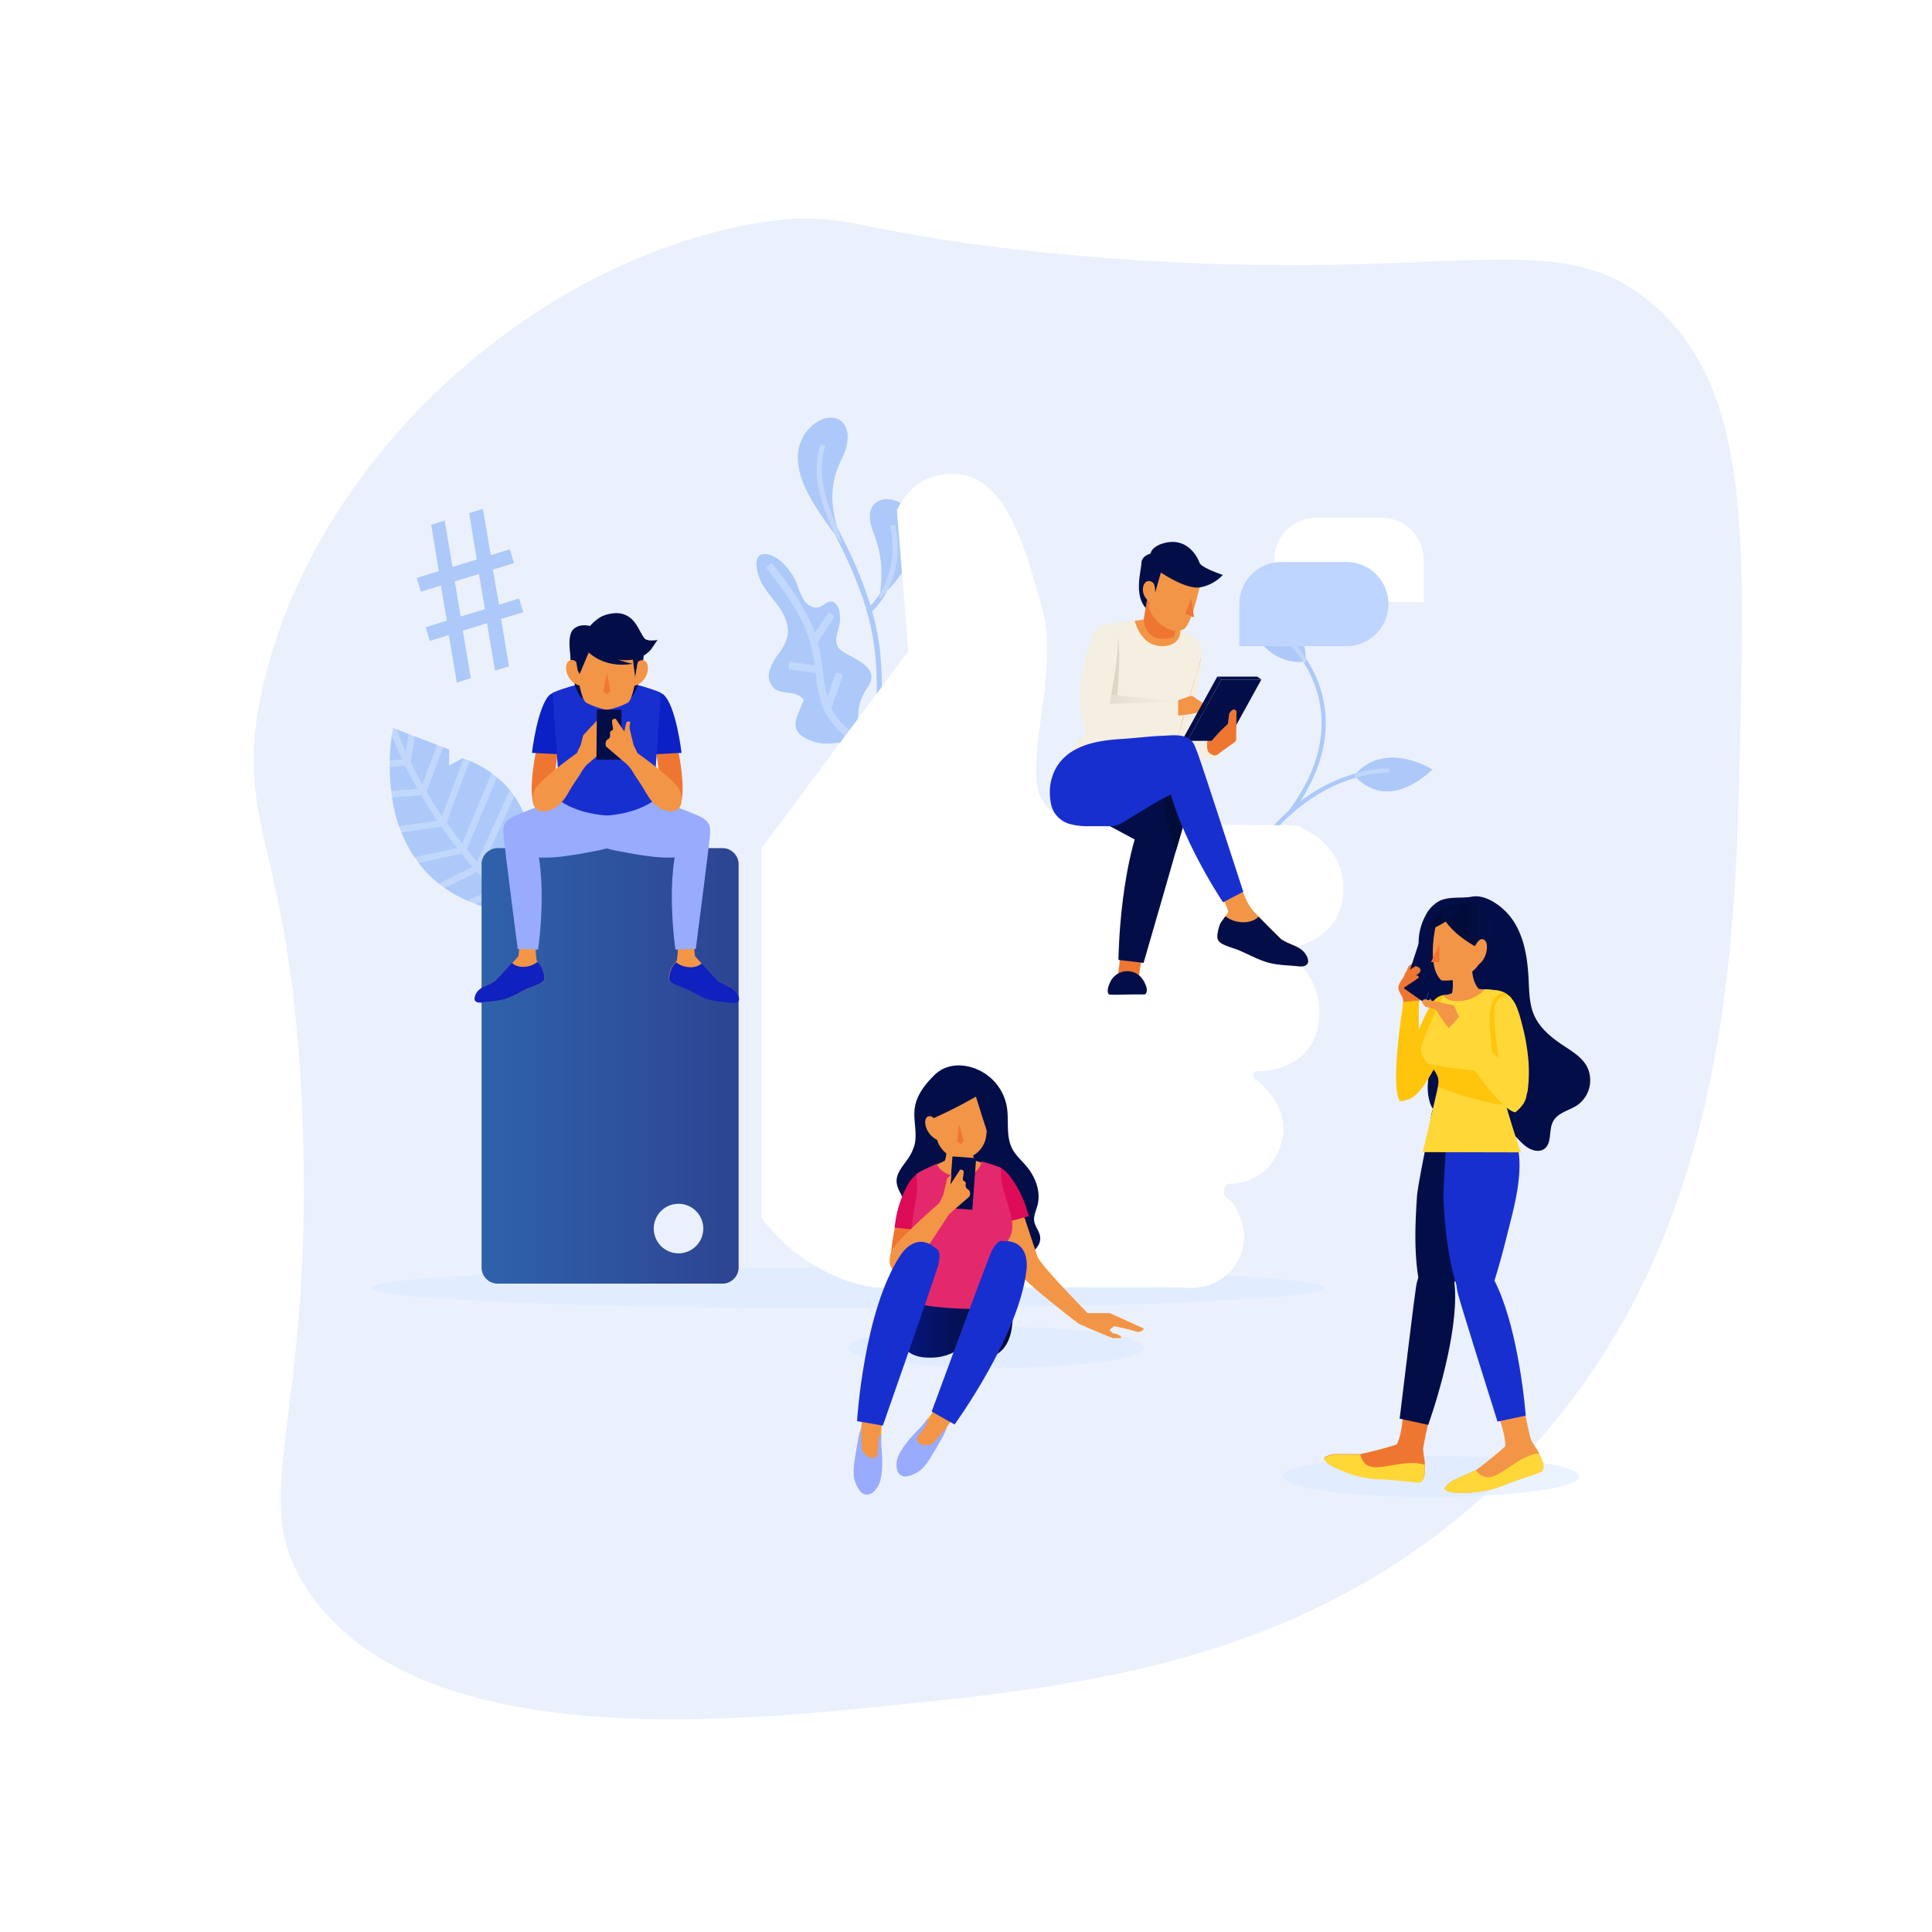 <svg xmlns="http://www.w3.org/2000/svg" xmlns:xlink="http://www.w3.org/1999/xlink" viewBox="0 0 590 590"><defs><style>.f083ad31-045a-4b20-b26f-6581951942c5{isolation:isolate;}.b88e7b31-9d4c-481b-b09e-0d56dc4cc32f,.ff9788ff-c674-49c7-a05e-fd7878b52426{fill:#acc9f9;}.\36 4756516-2f61-44dd-9b00-7d628bda9d66,.b88e7b31-9d4c-481b-b09e-0d56dc4cc32f,.bd396518-2f94-4b15-a4f1-69096902f3fb{opacity:0.25;}.fcf8e40c-849c-4b10-856d-b8e855df6632{fill:#d9e8ff;opacity:0.55;mix-blend-mode:multiply;}.\31 423fba8-82e4-40d1-896c-cae97f7349d7{fill:none;stroke:#fff;stroke-linecap:round;stroke-linejoin:round;}.\36 4756516-2f61-44dd-9b00-7d628bda9d66,.\36 f3c4458-243c-4541-98c6-ea0d89633402{fill:#fff;}.\32 c47c014-4b7e-40d2-98ad-c6b3b1d74f37{fill:url(#4ea2d2c8-fc93-4265-a750-afc6371363f8);}.f4057922-e0e9-4848-88ba-9fade8dcdbb3{fill:#ef7631;}.\38 8425bfe-440e-4190-bd91-6101becb67b4{fill:#030e49;}.\30 d503dcf-562a-42a8-be01-7c783c213dda{fill:#020c38;}.\33 31bfad5-215c-442e-81c4-3277e7378d92{fill:#f5efe2;}.\38 29c2d9c-7f31-4b6c-9459-f40e69d7015d{fill:#f39546;}.\31 354f067-118c-4f1b-8d59-8f76601e853b{fill:#dcd8c8;}.ef6d6824-014c-4c7d-b430-45b8baa19f5b{fill:url(#232af9f3-3fac-47fc-9025-4313225edc5a);}.\35 ffb6a4d-d36b-4851-bd48-f6f8d6012c03{fill:#182fd0;}.\33 72f2393-724b-4a85-b1b0-1437d959aaa6{fill:#ffc38a;}.\38 f81f9b8-2407-4b7f-a82e-0bb22d8c03ca{fill:url(#16458eb8-169c-4183-80eb-2eba1b607a9d);}.a958b208-83c1-4945-b4ba-1b598b99853f{fill:#de0b58;}.c001c890-db56-4aa5-b87d-ea66ab867b34{fill:#e3296b;}.\36 397eec6-52b3-432b-9ca0-a551982b56af{fill:#ffbf00;}.\32 e56b441-f66b-4ee3-89d7-30ca3e6c81cf{fill:#98abfd;}.\36 269aaf9-9d39-4137-a081-873ddcdc3fe4{fill:#ffd737;}.\32 69b807a-d649-412b-af10-d4bc58bf507e{fill:#ffc50c;}.\38 422d919-758b-4fb3-afe0-d90b40c395c5{fill:url(#8d69cfe8-e35b-44b1-b910-7cf0c9079bf4);}.\36 92ec21c-c20e-42f8-9ef0-fd9ab7cc5bcb{fill:url(#07d67b31-4405-4069-9b33-b319b8c0af33);}.\34 b9ffdb2-548a-41d6-b077-9abbc6ef5872{fill:#0b20c5;}.f88da00c-b0a8-4dfa-9c13-f90b4faa7c72{fill:#0f21be;}.f0ee06dc-ee22-4455-8734-2a125b10b62c{fill:url(#579c782e-e704-4901-b25c-42024f7530f2);}.c10f597c-63a1-46e6-8be1-9505ab505d77{fill:#bdd5ff;}</style><linearGradient id="4ea2d2c8-fc93-4265-a750-afc6371363f8" x1="147.06" y1="325.49" x2="225.56" y2="325.49" gradientUnits="userSpaceOnUse"><stop offset="0" stop-color="#2f62ab"/><stop offset="1" stop-color="#2d4492"/></linearGradient><linearGradient id="232af9f3-3fac-47fc-9025-4313225edc5a" x1="330.68" y1="216.61" x2="359.74" y2="216.61" gradientUnits="userSpaceOnUse"><stop offset="0" stop-color="#dcd8c8"/><stop offset="1" stop-color="#f5efe2"/></linearGradient><linearGradient id="16458eb8-169c-4183-80eb-2eba1b607a9d" x1="273.34" y1="402.25" x2="309.26" y2="402.25" gradientUnits="userSpaceOnUse"><stop offset="0" stop-color="#071786"/><stop offset="0.39" stop-color="#051261"/><stop offset="0.78" stop-color="#030e43"/><stop offset="1" stop-color="#020c38"/></linearGradient><linearGradient id="8d69cfe8-e35b-44b1-b910-7cf0c9079bf4" x1="-1952.66" y1="282.27" x2="-1936.94" y2="282.27" gradientTransform="matrix(-1, 0, 0, 1, -1497.38, 0)" gradientUnits="userSpaceOnUse"><stop offset="0" stop-color="#030f4b"/><stop offset="0.15" stop-color="#030e45"/><stop offset="0.51" stop-color="#020c3b"/><stop offset="1" stop-color="#020c38"/></linearGradient><linearGradient id="07d67b31-4405-4069-9b33-b319b8c0af33" x1="-1942.57" y1="281.05" x2="-1933.38" y2="281.05" xlink:href="#8d69cfe8-e35b-44b1-b910-7cf0c9079bf4"/><linearGradient id="579c782e-e704-4901-b25c-42024f7530f2" x1="192.92" y1="202.56" x2="195.42" y2="202.56" gradientUnits="userSpaceOnUse"><stop offset="0.57" stop-color="#030e49"/><stop offset="0.62" stop-color="#030d45"/><stop offset="0.78" stop-color="#020c3b"/><stop offset="1" stop-color="#020c38"/></linearGradient></defs><title>mobi-img-</title><g class="f083ad31-045a-4b20-b26f-6581951942c5"><g id="aaf9de1b-cfda-4bbc-af99-322129dcdd24" data-name="Capa 5"><path class="b88e7b31-9d4c-481b-b09e-0d56dc4cc32f" d="M327.1,77.88c-68.21-6.14-67.44-14.52-95.52-9.82-69,11.54-136.74,72.72-151.77,143.73C71.09,253,88.89,256,92.31,340.34c3.89,95.65-18,116.12,1.79,145.51,33.54,49.76,129.25,40,179.43,34.82,56.33-5.77,126.56-13,183.91-67.85,70.87-67.83,72.7-161.29,74.09-232.11,1.18-59.9,2.05-104.06-27.67-128.55C473.42,67.08,441.9,88.2,327.1,77.88Z"/><path class="fcf8e40c-849c-4b10-856d-b8e855df6632" d="M404.43,393.3c0,3.46-65.12,6.27-145.45,6.27s-145.46-2.81-145.46-6.27S178.64,387,259,387,404.43,389.83,404.43,393.3Z"/><path class="fcf8e40c-849c-4b10-856d-b8e855df6632" d="M349.39,411.47c0,3.47-20.26,6.28-45.26,6.28s-45.27-2.81-45.27-6.28,20.27-6.27,45.27-6.27S349.39,408,349.39,411.47Z"/><path class="fcf8e40c-849c-4b10-856d-b8e855df6632" d="M482.26,450.9c0,3.46-20.26,6.27-45.27,6.27s-45.26-2.81-45.26-6.27S412,444.62,437,444.62,482.26,447.43,482.26,450.9Z"/><path class="ff9788ff-c674-49c7-a05e-fd7878b52426" d="M243.34,178.21a26.69,26.69,0,0,0,2.17,5.09c1.05,1.53,3,2.68,4.73,2.07,1.28-.44,2.3-1.74,3.65-1.64s2.22,1.68,2.47,3.08a11.08,11.08,0,0,1-.11,4.37c-.43,1.94-1.38,4-.62,5.81.65,1.57,2.33,2.39,3.83,3.18q1.59.83,3.09,1.8c1.72,1.1,3.51,2.62,3.57,4.66.06,1.69-1.11,3.14-2,4.6a14.9,14.9,0,0,0-1.52,11.56c.48,1.69,1.15,3.8-.18,4.94a16.69,16.69,0,0,0-6.11-.89c-1.16,0-2.31.22-3.47.25a13.89,13.89,0,0,1-7-1.75,5.5,5.5,0,0,1-2.82-3.05,6.81,6.81,0,0,1,.7-4.24c.57-1.41,1.13-2.83,1.7-4.24-.79-1.45-2.59-2-4.23-2.2s-3.41-.31-4.71-1.34a5.33,5.33,0,0,1-1.48-5.43,16.55,16.55,0,0,1,2.78-5.22,14.59,14.59,0,0,0,2.68-5.26c.62-3-.61-6-2.28-8.54s-3.81-4.73-5.35-7.34c-1.34-2.26-3.9-9.89,1.27-9.25C238.14,169.74,241.92,174.75,243.34,178.21Z"/><g class="bd396518-2f94-4b15-a4f1-69096902f3fb"><path class="1423fba8-82e4-40d1-896c-cae97f7349d7" d="M246,190c-2.91-6.1-7-11.56-10.88-16.62l.41-.32c3.93,5.09,8,10.57,10.94,16.72a35.65,35.65,0,0,1,2.09,5.57l4.73-7.28.44.29-4.89,7.5-.17-.11a55.2,55.2,0,0,1,1.38,6.59c.16,1.07.3,2.18.43,3.25a38,38,0,0,0,2.08,9.83l.06.14,3.24-9.24.49.17L253,216.28c2.1,4.52,5.78,7.43,8.8,9.48l-.29.43c-3.12-2.12-6.92-5.14-9.06-9.87h0v0c-.1-.21-.2-.43-.29-.65a39.08,39.08,0,0,1-2.12-10c0-.3-.07-.61-.11-.91l-8.14-1.19.07-.51,8,1.16c-.07-.6-.15-1.2-.24-1.79A43.47,43.47,0,0,0,246,190Z"/><path class="1423fba8-82e4-40d1-896c-cae97f7349d7" d="M261.59,226.75l-.33-.23c-3.1-2.1-6.92-5.12-9.13-9.88l-.22-.07.07-.24c-.08-.17-.15-.35-.23-.53a38.78,38.78,0,0,1-2.14-10.07l-.08-.61-8.24-1.2.19-1.31,7.88,1.15c-.06-.42-.11-.84-.18-1.26a43.13,43.13,0,0,0-3.5-12.3c-2.89-6.07-6.94-11.5-10.84-16.55l-.24-.32,1-.8.25.32c3.94,5.1,8,10.6,11,16.78a35.16,35.16,0,0,1,1.86,4.81l4.49-6.89,1.1.72-5.1,7.84a56.43,56.43,0,0,1,1.27,6.2c.16,1.08.29,2.19.42,3.26a42.35,42.35,0,0,0,1.73,8.86l3-8.59,1.24.44-3.5,10c2.09,4.37,5.69,7.2,8.6,9.17l.33.23Z"/></g><path class="ff9788ff-c674-49c7-a05e-fd7878b52426" d="M256.3,163.24a8.37,8.37,0,0,0,.9,2.66c-.74-.84-1.45-1.71-2.14-2.6-1.23-1.55-2.39-3.17-3.5-4.8-4.41-6.47-10.17-15.45-7-23.61a12.21,12.21,0,0,1,6.31-6.73,6.59,6.59,0,0,1,4.52-.38c2.3.71,3.36,2.91,3.46,5.19.13,2.88-1,5.59-2.24,8.13a24.84,24.84,0,0,0-1.92,15.64c.23,1.27.51,2.52.83,3.77C255.75,161.42,256,162.34,256.3,163.24Z"/><path class="ff9788ff-c674-49c7-a05e-fd7878b52426" d="M271,180.41a0,0,0,0,0,0,0c-.86.92-1.7,1.76-2.47,2.49.09-.6.17-1.2.25-1.8a46.85,46.85,0,0,0,.35-8.44,38.83,38.83,0,0,0-2.55-10.43c-.94-2.68-1.74-5.89.39-8.25s6.21-1.7,8.69,0C285.88,160.94,277.73,173.2,271,180.41Z"/><path class="ff9788ff-c674-49c7-a05e-fd7878b52426" d="M262.74,238.32a25.25,25.25,0,0,1-4.71,5.55,21.07,21.07,0,0,1-2.16,1.63l-.87-1.32a22,22,0,0,0,6.4-6.7c5-7.92,7-18.88,6.17-33.52-.06-1-.13-2-.21-3-1.1-13.41-6.11-25.06-10.87-34.7-.48-1-1-2-1.43-2.95.69.89,1.4,1.76,2.14,2.6a8.37,8.37,0,0,1-.9-2.66c-.28-.9-.55-1.82-.78-2.73.75,1.68,1.56,3.35,2.39,5a126.63,126.63,0,0,1,7.94,19.39c.17.59.34,1.18.5,1.77a75,75,0,0,1,2.58,14.11c.08,1,.15,2,.21,3.05C270,218.84,267.94,230.11,262.74,238.32Z"/><path class="ff9788ff-c674-49c7-a05e-fd7878b52426" d="M271,180.43a27.31,27.31,0,0,1-4.63,6.28l0,0-1.12-1.11.65-.69a25.43,25.43,0,0,0,2.91-3.82c-.08.6-.16,1.2-.25,1.8C269.28,182.19,270.12,181.35,271,180.43Z"/><path class="64756516-2f61-44dd-9b00-7d628bda9d66" d="M257.2,165.9c-.74-.84-1.45-1.71-2.14-2.6-4.22-8.94-7.52-18.33-4.47-27.66l1.5.49c-2.66,8.13-.26,16.21,3.43,24.38.23.91.5,1.83.78,2.73A8.37,8.37,0,0,0,257.2,165.9Z"/><path class="64756516-2f61-44dd-9b00-7d628bda9d66" d="M271,180.41a0,0,0,0,0,0,0c-.86.92-1.7,1.76-2.47,2.49.09-.6.17-1.2.25-1.8a27.14,27.14,0,0,0,3-20.49l1.51-.47A29,29,0,0,1,271,180.41Z"/><path class="ff9788ff-c674-49c7-a05e-fd7878b52426" d="M398.76,201a8.76,8.76,0,0,1-.06,1.12c-.25,0-.5,0-.74,0-13.87.78-17.65-15.34-17.65-15.34C397.38,187.17,398.77,197.54,398.76,201Z"/><path class="ff9788ff-c674-49c7-a05e-fd7878b52426" d="M437.44,235c-12.8,11.85-21.08,4.81-23.27,2.44-.38-.42-.58-.69-.58-.69.21-.24.41-.47.63-.69C423.66,226.14,437.44,235,437.44,235Z"/><path class="ff9788ff-c674-49c7-a05e-fd7878b52426" d="M413.59,236.79s.2.27.58.69a45.94,45.94,0,0,0-8.48,3.33c-9.56,4.86-22.92,15.67-32.27,39.62l-1.21-.47c6.08-15.57,13.85-25.69,21.22-32.25,1.24-1.11,2.46-2.11,3.67-3a53.52,53.52,0,0,1,8.08-5.07,49,49,0,0,1,9-3.52C414,236.32,413.8,236.55,413.59,236.79Z"/><path class="ff9788ff-c674-49c7-a05e-fd7878b52426" d="M397.1,244.69h0c-.8,1.24-1.68,2.49-2.63,3.77l-1-.76h0c9.72-13,12.51-26.31,8.07-38.42a37.1,37.1,0,0,0-3.53-7.11c.24,0,.49,0,.74,0a8.76,8.76,0,0,0,.06-1.12,38.38,38.38,0,0,1,3.93,7.78C405.68,216.88,406.92,229.45,397.1,244.69Z"/><path class="64756516-2f61-44dd-9b00-7d628bda9d66" d="M424.45,234.67l-.08,1.29a34.77,34.77,0,0,0-10.2,1.52c-.38-.42-.58-.69-.58-.69.21-.24.41-.47.63-.69A34.35,34.35,0,0,1,424.45,234.67Z"/><path class="64756516-2f61-44dd-9b00-7d628bda9d66" d="M398.76,201a8.76,8.76,0,0,1-.06,1.12c-.25,0-.5,0-.74,0a35.74,35.74,0,0,0-6.26-7.49l.83-1A35.77,35.77,0,0,1,398.76,201Z"/><path class="ff9788ff-c674-49c7-a05e-fd7878b52426" d="M162.66,260.32a55.48,55.48,0,0,1-2.07,18.87l-.08.23L149,277.28c-8.73-2.44-15.67-6.84-20.66-13.07a42.15,42.15,0,0,1-8.19-18.29,65.18,65.18,0,0,1-.2-23.29l.06-.32,17.14,6.57,0,4.88,4.12-2.25.12,0c7.08,2.59,12.51,6.71,16.12,12.25a34.21,34.21,0,0,1,5.17,15.86C162.63,259.88,162.64,260.1,162.66,260.32Z"/><g class="bd396518-2f94-4b15-a4f1-69096902f3fb"><path class="1423fba8-82e4-40d1-896c-cae97f7349d7" d="M161,251.57l-.52-.21-8,20.19c-2.19-2.18-4.24-4.38-6.17-6.57l10.19-22.32-.51-.23-10.09,22.1q-2.2-2.53-4.19-5l9.38-22.38-.52-.21L141.29,259c-2.11-2.68-4-5.29-5.73-7.79l7.1-18.85-.52-.19-7,18.48c-2.17-3.19-4-6.18-5.58-8.85a1.19,1.19,0,0,1-.09-.15l5-13.47L134,228l-4.87,13c-1.76-3.07-3.24-5.9-4.44-8.36l1.31-7.8-.54-.09-1.19,7a94.31,94.31,0,0,1-3.8-8.85l-.53.18a97.76,97.76,0,0,0,4,9.34l-4.76.35,0,.55,5-.36c1.22,2.48,2.71,5.33,4.5,8.43l-8.84.65,0,.55L129,242l.06.11c1.57,2.7,3.46,5.74,5.67,9l-12.39,1.77.07.55,12.67-1.81c1.73,2.51,3.64,5.13,5.76,7.82l-13.56,2.88.11.55,13.84-2.95q2,2.52,4.25,5.09L135,270.1l.24.5,10.71-5.22q2.9,3.28,6.17,6.56l-8,3.16.2.52,8.26-3.25c2.4,2.35,4.94,4.68,7.64,6.94l.36-.42c-2.7-2.26-5.23-4.58-7.61-6.92Z"/><path class="1423fba8-82e4-40d1-896c-cae97f7349d7" d="M160.17,279.67l-.19-.16c-2.53-2.12-5.07-4.43-7.54-6.85L144.1,276l-.39-1,7.91-3.11c-2-2-3.84-4-5.78-6.16l-10.76,5.25-.47-.95,10.5-5.12c-1.35-1.56-2.68-3.15-3.94-4.73l-13.93,3-.22-1,13.42-2.86c-1.87-2.38-3.69-4.86-5.43-7.38l-12.77,1.82-.15-1,12.25-1.75c-2-2.87-3.78-5.77-5.44-8.64l-9.2.68-.07-1.05,8.68-.64c-1.5-2.63-2.92-5.3-4.23-8l-5.06.37-.07-1,4.64-.35a94.47,94.47,0,0,1-3.88-9l-.09-.24,1-.35.08.24s1.09,3.11,3.45,8.11l1.1-6.49,1,.17-1.34,8c1.27,2.59,2.66,5.22,4.14,7.81l4.77-12.77,1,.37-5.08,13.59,0,.06c1.63,2.8,3.42,5.63,5.31,8.43L142,231.84l1,.38-7.14,18.95c1.72,2.51,3.54,5,5.39,7.34l9.19-21.93,1,.41L142,259.46c1.23,1.55,2.52,3.1,3.84,4.61l10-22,1,.44-.1.22-10.13,22.18c1.91,2.16,3.85,4.23,5.79,6.16l8-20.06,1,.39-8.13,20.48c2.45,2.4,5,4.68,7.48,6.79l.19.16Zm-7.61-7.59.12.11c2.43,2.39,4.93,4.67,7.43,6.77l0,0c-2.5-2.1-5-4.38-7.43-6.78l-.12-.11,8.06-20.32,0,0L152.55,272l-.27-.27c-2.06-2.05-4.14-4.26-6.18-6.57L146,265l10.16-22.24-.05,0L146,265l-.26-.29c-1.43-1.65-2.85-3.34-4.2-5l-.09-.11,9.34-22.28-.05,0-9.33,22.25-.26-.34c-2-2.5-3.91-5.13-5.75-7.8l-.07-.11,0-.12,7-18.61-.06,0-7,18.7-.27-.4c-2-2.94-3.89-5.92-5.6-8.86l-.15-.26,5-13.34,0,0-5,13.3-.26-.46c-1.6-2.78-3.1-5.6-4.46-8.38l0-.07,1.29-7.64h-.06l-1.27,7.56-.35-.71c-2.21-4.6-3.41-7.78-3.72-8.64l-.06,0c.33.89,1.61,4.26,3.94,9.07l.16.33-4.88.36v.05l4.89-.36.08.16c1.37,2.8,2.88,5.63,4.48,8.41l.2.35-9,.66v.05l9-.66.11.19c1.76,3,3.67,6,5.7,9l.22.33L122.66,253v.06l12.57-1.8.09.13c1.84,2.67,3.77,5.29,5.75,7.8l.25.32-13.72,2.91v.06l13.75-2.92.09.12c1.36,1.7,2.78,3.4,4.24,5.08l.22.24-10.64,5.19,0,0,10.65-5.2.13.15c2.06,2.34,4.08,4.48,6.15,6.54l.28.27-8.16,3.21,0,.06Z"/></g><path class="6f3c4458-243c-4541-98c6-ea0d89633402" d="M395.9,252.12s-17-.5-36.5,0-34.5,2.5-41-7.5,5.25-39,0-58.25-11-39.75-25.25-41.5-19.25,11-19.25,11l3.5,43L232.56,259v112.9c15,19.66,34.67,21.25,34.67,21.25h93.54s10.88,2,16.75-7.25S376.77,367,374.94,366a2.47,2.47,0,0,1-1-3c.08-1.25,1.75-1.58,1.75-1.58,4.91.16,13.5-2.75,15.91-13.59s-8.5-18.5-8.5-18.5a1.39,1.39,0,0,1,.59-2.33c3.25.75,17.16-1.42,19-14.42s-7.34-20.25-9.42-20.66a1.44,1.44,0,0,1-1.08-2.25c18.5-2.25,18-17.25,18-17.25C411.15,257.37,395.9,252.12,395.9,252.12Z"/><path class="2c47c014-4b7e-40d2-98ad-c6b3b1d74f37" d="M220.63,259H152a4.94,4.94,0,0,0-4.94,4.94V387.05A4.94,4.94,0,0,0,152,392h68.63a4.94,4.94,0,0,0,4.93-4.94V263.93A4.94,4.94,0,0,0,220.63,259ZM207.21,382.74a7.56,7.56,0,1,1,7.56-7.56A7.55,7.55,0,0,1,207.21,382.74Z"/><path class="f4057922-e0e9-4848-88ba-9fade8dcdbb3" d="M347.78,298.72a38.32,38.32,0,0,1,1.08-6.36L342,290.68a34.23,34.23,0,0,1-.62,6.93,1.16,1.16,0,0,1-.68.66Z"/><path class="88425bfe-440e-4190-bd91-6101becb67b4" d="M339,300a5.74,5.74,0,0,1,9.12-1.92,7.61,7.61,0,0,1,1.79,2.87,3.2,3.2,0,0,1,.23,2c-.23.75-.54.74-1.22.74-1.05,0-2.11,0-3.17,0-2.11,0-4.24.15-6.35.05a3,3,0,0,1-.74-.07.38.38,0,0,1-.2-.23C338,302.28,338.52,301.08,339,300Z"/><path class="88425bfe-440e-4190-bd91-6101becb67b4" d="M362.1,241.14s2,.36.68,5.6-13.55,47.31-13.55,47.31l-7.67-.91s.21-32.6,10.14-49.51C351.7,243.63,355.73,236,362.1,241.14Z"/><path class="0d503dcf-562a-42a8-be01-7c783c213dda" d="M363.23,243.5s-.56-7.22-11-7.5l6.8,24.05S363.2,246.87,363.23,243.5Z"/><polygon class="88425bfe-440e-4190-bd91-6101becb67b4" points="336.37 250.91 346.51 256.36 355.5 249.28 355.88 235.77 336.37 250.91"/><path class="331bfad5-215c-442e-81c4-3277e7378d92" d="M356.87,225.94s-.94-3.63-1-3.84a37,37,0,0,1-.12-10.77,51.14,51.14,0,0,1,1.85-8.69c.76-2.49,2.8-10.95,7.51-7.72a4.61,4.61,0,0,1,1.78,3.4c.61,5.62-3.2,24.52-3.2,24.52Z"/><path class="331bfad5-215c-442e-81c4-3277e7378d92" d="M345.23,223.38s0,7.76,4.29,8.64c1.69.35,16.79.53,20.4-.28,1.25-.28,2.66-.78,3.08-2a3.67,3.67,0,0,0,0-1.89,5.33,5.33,0,0,0-1.15-2.87c-1.05-1.11-2.51-1.07-3.9-1.28-1.12-.17-2.24-.45-3.36-.64A81.78,81.78,0,0,0,353,221.75C350.81,221.69,346.84,221.4,345.23,223.38Z"/><path class="829c2d9c-7f31-4b6c-9459-f40e69d7015d" d="M350.74,189l-12.38,1.72a148.25,148.25,0,0,1-3,24.48,25.14,25.14,0,0,1-2.06,6.52,23.62,23.62,0,0,1-3.73,4.55c-1.2,1.3-2.31,2.73-3.4,4.13a43.08,43.08,0,0,0-3.05,4.4,26.37,26.37,0,0,0-1.61,3.79l42.12,2.72s-5.35-6.56-4.44-13.16a57.81,57.81,0,0,1,1.79-7.57c1.12-4,2.35-8,3.6-12,.41-1.3.75-2.62,1.18-3.91a13.43,13.43,0,0,0,.89-3.43,11.94,11.94,0,0,0-.69-3.73,5.76,5.76,0,0,0-2.56-3.75A63.51,63.51,0,0,0,350.74,189Z"/><path class="331bfad5-215c-442e-81c4-3277e7378d92" d="M359.15,228.11c.08-.39.12-.78.2-1.18a134.05,134.05,0,0,1,3.62-13.3c.76-2.51,1.55-5,2.35-7.53,1-3.16,2.77-7.95.18-10.9-1-1.17-3.71-2.27-5.07-2.91,0,0,.61,4.61-4.83,5a7.29,7.29,0,0,1-6.06-2.19,12.18,12.18,0,0,1-3-5.5s0,0,0-.07c-3.67.51-8.9,1.14-8.9,1.14-.44,8.18-.53,16.48-2.33,24.48a25.14,25.14,0,0,1-2.06,6.52,23.62,23.62,0,0,1-3.73,4.55c-1.2,1.3-2.31,2.73-3.4,4.13a43.08,43.08,0,0,0-3.05,4.4,26.37,26.37,0,0,0-1.61,3.79l42.12,2.72S358.24,234.71,359.15,228.11Z"/><path class="1354f067-118c-4f1b-8d59-8f76601e853b" d="M334.4,224.28s-1.27-3.39-1.33-3.59a43.85,43.85,0,0,1-1.46-11.61,49.31,49.31,0,0,1,1-8.53c.53-2.47,1.76-10.8,6.75-8.15a4.36,4.36,0,0,1,2.09,3.09c1.14,5.34-.88,23.87-.88,23.87Z"/><path class="ef6d6824-014c-4c7d-b430-45b8baa19f5b" d="M331,219.68a3.36,3.36,0,0,1-.23-2.08c.09-.64.19-1.28.33-1.91a5.18,5.18,0,0,1,1.78-3.21,2.55,2.55,0,0,1,.7-.35,3.5,3.5,0,0,1,.71-.17c4.53-.52,12.05,1.6,25.48,1.81l-.84,6c-2,.27-3.94.49-5.92.69-4,.4-8.05.72-12.09.78-3.1.05-6.33.28-9.24-1A1.42,1.42,0,0,1,331,219.68Z"/><path class="829c2d9c-7f31-4b6c-9459-f40e69d7015d" d="M357,214.87l.66-.32.09,0,5.78-2a.86.86,0,0,1,.75.09l6.93,4.75a.79.79,0,0,1,.28.32h0a.83.83,0,0,1-.67,1.2l-.91.08a.94.94,0,0,1-.47-.09L367,217.56a.81.81,0,0,0-.57-.08,43.13,43.13,0,0,1-8.07,1.13.84.84,0,0,1-.82-.69Z"/><path class="331bfad5-215c-442e-81c4-3277e7378d92" d="M331.37,223.74c-.31.07-1.2-5.88-1.27-6.49a38.47,38.47,0,0,1,0-9.47,52.18,52.18,0,0,1,1.91-8.68c.77-2.48,2.85-10.94,7.54-7.68a4.57,4.57,0,0,1,1.76,3.4c.59,5.63-3.32,24.51-3.32,24.51Z"/><path class="331bfad5-215c-442e-81c4-3277e7378d92" d="M331.42,223.71a1.57,1.57,0,0,1-.13-.42c-.51-2.7-.27-7,3-7.82,4.42-1.14,12.16-.08,25.49-1.71v6.1c-1.91.54-3.84,1-5.77,1.5-3.92.95-7.88,1.82-11.87,2.44-3.06.47-6.77,1.21-9.83.33-.27-.08-.64-.11-.82-.37Z"/><path class="f4057922-e0e9-4848-88ba-9fade8dcdbb3" d="M350.34,182.56l-1.06,6.6s.24,8.2,9.37,5.35L360,184.15Z"/><path class="829c2d9c-7f31-4b6c-9459-f40e69d7015d" d="M353.43,174.47l-.92,3.73-1.41,5.68-.39,1.6c2.81,6.76,8.81,8.26,11.07,6.45s4.8-13.62,4.8-13.62Z"/><path class="f4057922-e0e9-4848-88ba-9fade8dcdbb3" d="M369,225.06s-1.06,3.76.32,4.89,2.32.91,3.24-.15S373.12,223.57,369,225.06Z"/><polygon class="88425bfe-440e-4190-bd91-6101becb67b4" points="374.87 226.25 362.64 226.25 372.96 207.53 385.19 207.53 374.87 226.25"/><polygon class="88425bfe-440e-4190-bd91-6101becb67b4" points="361.41 225.35 362.64 226.25 372.96 207.53 371.73 206.63 361.41 225.35"/><polygon class="88425bfe-440e-4190-bd91-6101becb67b4" points="371.73 206.63 383.96 206.63 385.19 207.53 372.96 207.53 371.73 206.63"/><path class="f4057922-e0e9-4848-88ba-9fade8dcdbb3" d="M371.42,230.5l.65-.36.08,0,5-3.57a.81.81,0,0,0,.35-.67l.11-8.39a.87.87,0,0,0-.1-.42h0a.84.84,0,0,0-1.37-.13l-.59.69a.87.87,0,0,0-.19.44l-.35,2.71a.78.78,0,0,1-.27.51,43.25,43.25,0,0,0-5.56,6,.82.82,0,0,0,.09,1.06Z"/><path class="5ffb6a4d-d36b-4851-bd48-f6f8d6012c03" d="M363.3,225.77c-2.17-1.7-5.67-1.18-8.21-1.08-4.31.17-8.58.75-12.88,1-5.24.35-10.86,1.11-15.32,4.12-5.45,3.69-7.32,10.15-5.76,16.4a8.08,8.08,0,0,0,5.33,5.36,21.37,21.37,0,0,0,6.67.73l6,0c2.63,0,4.48-1.66,6.7-2.94,2.47-1.43,4.87-3,7.33-4.41,3.45-2,7.23-3.46,10.46-5.86,1.18-.88,1.59-4.85,1.73-6.23.23-2.28.12-5-1.58-6.76A5.22,5.22,0,0,0,363.3,225.77Z"/><path class="829c2d9c-7f31-4b6c-9459-f40e69d7015d" d="M398.29,290.83l-.07-.08a6.65,6.65,0,0,0-.93-.83l.38.2-.39-.2a11.74,11.74,0,0,0-2.34-1.27l-.78-.33-2.59-1.3-.14-.09h0c-.5-.48-6.75-6.58-8.89-9s-3.81-7.94-3.81-7.94l-6.67,2.28a30.5,30.5,0,0,1,3,5.83c.2.75-1,1.63-1.57,2.78a1.42,1.42,0,0,1-.08.18l.11,0-.09,0c-1,.42-1.5,3.31-1.62,4.23a3,3,0,0,0,.1,1.52,3.19,3.19,0,0,0,1.76,1.54c1.48.69,3.08,1.1,4.59,1.72,2.78,1.14,5.53,2.7,8.46,3.62,3.24,1,6.66.93,10,1.32.88.1,2.27,0,2.67-.95S398.89,291.53,398.29,290.83Z"/><path class="372f2393-724b-4a85-b1b0-1437d959aaa6" d="M371.81,285a4.48,4.48,0,0,1,.09-.64A3.65,3.65,0,0,0,371.81,285Z"/><path class="372f2393-724b-4a85-b1b0-1437d959aaa6" d="M387,288.62h0Z"/><path class="372f2393-724b-4a85-b1b0-1437d959aaa6" d="M386.62,288.51l-.32-.11Z"/><path class="372f2393-724b-4a85-b1b0-1437d959aaa6" d="M390.44,287.85l.17-.14Z"/><path class="372f2393-724b-4a85-b1b0-1437d959aaa6" d="M390.86,287.5l-.08.08A.3.3,0,0,1,390.86,287.5Z"/><path class="88425bfe-440e-4190-bd91-6101becb67b4" d="M399.45,293.66a1.89,1.89,0,0,0,0-.41,3.58,3.58,0,0,0-.09-.45,4,4,0,0,0-.15-.45c0-.08-.07-.15-.1-.22a6.15,6.15,0,0,0-.52-.92c-.06-.08-.11-.16-.17-.23h0a1.34,1.34,0,0,0-.11-.14l-.07-.08-.29-.29-.12-.12-.15-.12-.37-.3.38.2-.39-.2a10.11,10.11,0,0,0-1.13-.7l-.55-.27-.1-.05-.56-.25-.78-.33-2.59-1.3-.08,0-.06,0c-.4-.38-4.4-4.29-7.11-7.12-2.32,2.51-7.47,2.13-10.11-.13a4.23,4.23,0,0,1-.46.67c-.32.49-.73.92-1,1.43-.05.08-.09.18-.14.27a6,6,0,0,0-.22.56c-.05.14-.1.29-.14.44s-.12.41-.17.62-.05.22-.07.33c-.12.53-.19,1-.23,1.3a5,5,0,0,0,0,.77c0,.07,0,.13,0,.2a2.1,2.1,0,0,0,.13.55,1.63,1.63,0,0,0,.3.51,1.37,1.37,0,0,0,.2.22,4.61,4.61,0,0,0,1.26.81,23.39,23.39,0,0,0,2.28.89l1.16.4c.39.13.77.28,1.15.43,1.22.5,2.43,1.08,3.65,1.65.87.41,1.75.81,2.64,1.18.72.29,1.44.56,2.17.79l.61.18.61.15c.4.1.8.17,1.19.24l.67.11c.62.09,1.25.16,1.88.22,1.68.15,3.37.22,5,.42a5.65,5.65,0,0,0,.93,0,1.93,1.93,0,0,0,1.74-1,1.59,1.59,0,0,0,.1-.39Zm-5.34-5.36-.63-.27-.05,0a12.24,12.24,0,0,1-1.86-1h0Z"/><path class="5ffb6a4d-d36b-4851-bd48-f6f8d6012c03" d="M362.39,226.17s1.68-.75,3.36,3.84,13.93,42.32,13.93,42.32l-6.2,3.21S357,251,355.88,233.33C355.88,233.33,355,225.58,362.39,226.17Z"/><path class="88425bfe-440e-4190-bd91-6101becb67b4" d="M351.28,178s1.5-.89,1.5,2.92l1.74-6.09s7.49,5.16,11.83,4.56a12.44,12.44,0,0,0,7.08-3.83s-6.6-2.14-7.14-3.75-3.91-8.45-11.77-5.65c0,0-2.81.95-3.17,2.92,0,0-2.73.59-2.79,2.91s-2.31,9.52,1.29,13.66Z"/><path class="829c2d9c-7f31-4b6c-9459-f40e69d7015d" d="M350,177.69c-1.43,1.07-1.49,4.3,1.13,6.19l1.31-5.27A1.64,1.64,0,0,0,350,177.69Z"/><polygon class="f4057922-e0e9-4848-88ba-9fade8dcdbb3" points="363.76 182.68 361.91 187.48 364.65 188.54 363.76 182.68"/><path class="6f3c4458-243c-4541-98c6-ea0d89633402" d="M389.17,158.13h32.72A12.85,12.85,0,0,1,434.74,171v0a12.85,12.85,0,0,1-12.85,12.85H402A12.85,12.85,0,0,1,389.17,171V158.13A0,0,0,0,1,389.17,158.13Z" transform="translate(823.9 341.96) rotate(-180)"/><path class="88425bfe-440e-4190-bd91-6101becb67b4" d="M315.82,372.84c-.22-1.61.61-3.16,1-4.73,1.14-4.19-.63-8.73-3.43-12.05-1.47-1.73-3.24-3.26-4.28-5.28-2-3.86-.92-8.55-1.65-12.84a15.31,15.31,0,0,0-7.07-10.35c-4.72-2.85-10.9-3.33-15,.69-2.79,2.74-5.38,6-6,9.84s.8,7.68-.08,11.39a14.43,14.43,0,0,1-2.5,5c-1.4,1.94-3.12,4-3,6.34.1,2.65,2.44,4.82,2.57,7.48.07,1.61-.69,3.13-1.07,4.71a11.18,11.18,0,0,0,3,10.15,13.72,13.72,0,0,0,7.06,3.73c1.12.23,2.21.08,3.3.24,1.3.19,2.48,1.07,3.71,1.53v-.18a2.81,2.81,0,0,0,2.27.61,10.83,10.83,0,0,0,3-1.22c5.23-2.54,11.67-1.92,16.66-4.9,1.88-1.13,3.6-3.07,3.34-5.25C317.47,376,316.05,374.59,315.82,372.84Z"/><path class="829c2d9c-7f31-4b6c-9459-f40e69d7015d" d="M298,345l-5.37,2.1-5.58-1.47c3.93,5.67.79,10.36.79,10.36a9.37,9.37,0,0,0,10.58-.62S294.75,351,298,345Z"/><path class="829c2d9c-7f31-4b6c-9459-f40e69d7015d" d="M292.59,329.5c-3.42.24-6.19,2.71-7.71,6,.14,2.34.31,4.68.45,7a23.42,23.42,0,0,0,1,6.07,8.17,8.17,0,0,0,4.28,4.62,12,12,0,0,0,3.37,1.31l.07,0,.06,0a12.45,12.45,0,0,0,3.2-1.7,8.22,8.22,0,0,0,3.72-5.08,23.51,23.51,0,0,0,.29-6.14c-.13-2.34-.24-4.68-.37-7C299.06,331.48,296,329.34,292.59,329.5Z"/><path class="88425bfe-440e-4190-bd91-6101becb67b4" d="M301.89,331.63a8.44,8.44,0,0,0-2-1.69,4,4,0,0,0-.46-.24l0-.07,0,.06a12.76,12.76,0,0,0-3.38-1,17.47,17.47,0,0,0-9.21.95,9.82,9.82,0,0,0-5,4.43c-.9,1.78.31,6.7.68,8.53a144,144,0,0,0,15.52-7.71s2.83,9.24,5.88,18.23C303.62,349.91,304.39,334.35,301.89,331.63Z"/><path class="829c2d9c-7f31-4b6c-9459-f40e69d7015d" d="M282.78,341.55c-.83,1.73.55,5.46,3.77,6.69l-1.16-6.49C284.92,340.85,283.32,340.41,282.78,341.55Z"/><polygon class="f4057922-e0e9-4848-88ba-9fade8dcdbb3" points="292.87 343.28 292.3 348.61 293.41 349.42 294.31 348.36 292.87 343.28"/><path class="829c2d9c-7f31-4b6c-9459-f40e69d7015d" d="M310.63,365.09,317,384.31l-6.45,5.37c-.94-2.95-5.75-21.43-5.86-22.57a2.83,2.83,0,0,1,2-3S309.41,363.22,310.63,365.09Z"/><path class="829c2d9c-7f31-4b6c-9459-f40e69d7015d" d="M309.81,387.05s-.06,2.15,19.78,17.32l3-2.88S321.08,389.66,318.32,386,317.13,382.51,309.81,387.05Z"/><path class="8f81f9b8-2407-4b7f-a82e-0bb22d8c03ca" d="M307.64,390.17l-16.3,9.2-16-9.69s-8,24.95,8.24,24.91a15.54,15.54,0,0,0,7.57-1.58,15.55,15.55,0,0,0,7.51,1.81C314.92,415.35,307.64,390.17,307.64,390.17Z"/><path class="f4057922-e0e9-4848-88ba-9fade8dcdbb3" d="M275.55,366.23s-5.74,18-2.44,23.14l4.27,1c.58-3,4.32-21.73,4.29-22.87a2.81,2.81,0,0,0-2.38-2.77S276.54,364.23,275.55,366.23Z"/><path class="a958b208-83c1-4945-b4ba-1b598b99853f" d="M282,358.11c-.77.18-1.49.47-2.25.67l-.27.22a10.86,10.86,0,0,0-2.46,3.16,33.58,33.58,0,0,0-3.26,9c-.22,1.05-.57,3.72-.57,3.72l13.31,1.5-3.61-18.52C282.57,358,282.28,358,282,358.11Z"/><path class="a958b208-83c1-4945-b4ba-1b598b99853f" d="M303,356.1c.79.07,1.56.25,2.34.33l.3.18a10.73,10.73,0,0,1,2.89,2.76,33.26,33.26,0,0,1,4.56,8.44c.37,1,1.12,3.59,1.12,3.59l-12.95,3.45.83-18.84Z"/><path class="829c2d9c-7f31-4b6c-9459-f40e69d7015d" d="M308.7,372.67c-.88-5.38-4.25-10.29-3.85-15.83a3.17,3.17,0,0,0-1-.54c-2.74-.9-6.15-1.86-7.55-2.32a4.32,4.32,0,0,0-1.67-.21l-1.42.08v-.1h.58l-2.44.15,0,.1-1.42.12a4.57,4.57,0,0,0-1.62.46c-1.32.67-4.83,2.13-7.4,3.43a2.92,2.92,0,0,0-.9.69c1.21,5.41-1.12,10.75-1.19,16.2-.05,3.8,1.25,5.12,3.63,7.82,2.54,2.89,2.18,8.66,1.75,14-.18,2.19,23.41.44,22.91-1.7-1.22-5.22-3-10.83-.88-14.06C308.21,377.92,309.31,376.42,308.7,372.67Z"/><path class="c001c890-db56-4aa5-b87d-ea66ab867b34" d="M309,372.65c-.88-5.38-3.7-10.33-3.3-15.87a3.19,3.19,0,0,0-1-.55,41.24,41.24,0,0,0-5-1.54c.18.37-1.08,4.48-6,4.63-6.29,0-7.64-3.89-7.64-3.89a57.7,57.7,0,0,0-5.42,2.59,3.08,3.08,0,0,0-.9.69c1.21,5.42-1.12,10.75-1.2,16.2-.05,3.8,1.26,5.12,3.64,7.82,2.54,2.89,0,8.32-2.18,14.77-.7,2.08,27.89,3.27,27.38,1.12-1.22-5.21-3-14.46-.87-17.7C308.49,377.9,309.59,376.4,309,372.65Z"/><rect class="88425bfe-440e-4190-bd91-6101becb67b4" x="290.27" y="353.41" width="7.25" height="15.8" transform="translate(560.21 743.39) rotate(-175.75)"/><path class="829c2d9c-7f31-4b6c-9459-f40e69d7015d" d="M286.9,367.35s-13.86,12-14.8,15.06c-.4,1.3-.71,3.28,0,4.51.89,1.5,3,1.45,4.44,1.06,3.3-.86,5-4.87,6.82-7.39.91-1.23,6.13-9.33,6.52-9.85l6.11-5.29a1.75,1.75,0,0,0,.12-1.61c-.2-.61-.77-.64-1.08-1.14a1.89,1.89,0,0,1-.1-1.2c.06-.65-.43-.73-.88-1.08a5,5,0,0,1,.1-1.25,8.08,8.08,0,0,0,.14-1.3c-.05-.59-.57-.67-1.06-.71l-3,4.57.34-3-1.33,1.13-1.17,5Z"/><polygon class="6397eec6-52b3-432b-9ca0-a551982b56af" points="269.22 435.46 269.14 437.88 268.89 443.28 267.65 443.12 262.3 439.84 262.73 436.96 263.63 434.29 269.22 435.46"/><path class="829c2d9c-7f31-4b6c-9459-f40e69d7015d" d="M268.32,441.18c.69-5.12,1.63-9.65,2.19-11.93l-7.25-.77a137.5,137.5,0,0,1-1.81,22.19l3.2.34.11,2.72,1.83-1.47.38-1,.47.05c0-.45,0-.91.05-1.38l1.64-4.19Z"/><path class="2e56b441-f66b-4ee3-89d7-30ca3e6c81cf" d="M261,446c.26-2,.6-4.07,1-6.09a20.49,20.49,0,0,1,1-3.86c0,1.26,0,2.52.08,3.78,0,.53,0,1.06.05,1.59a4.86,4.86,0,0,0,.22,1.61,3.61,3.61,0,0,0,1.63,1.69,2.71,2.71,0,0,0,2.23.41c.78-.32.93-1.27.92-2s0-4.77,1-5.45c0,0-.06,1.54,0,3.71a57.55,57.55,0,0,1,.28,6.29c-.15,2-.22,4.22-1.21,6.07a6.18,6.18,0,0,1-1.42,1.79,3.31,3.31,0,0,1-1.09.71,2.69,2.69,0,0,1-1,.15v0l-.17,0-.17,0v0a2.76,2.76,0,0,1-.9-.34,3.43,3.43,0,0,1-.93-.93,9.46,9.46,0,0,1-1.78-4.29A18.32,18.32,0,0,1,261,446Z"/><path class="5ffb6a4d-d36b-4851-bd48-f6f8d6012c03" d="M285.89,381.31s2.05.48.39,5.83-16.67,48.21-16.67,48.21L261.73,434s2-33.73,13.26-50.68C275,383.3,279.58,375.66,285.89,381.31Z"/><polygon class="6397eec6-52b3-432b-9ca0-a551982b56af" points="284.75 431.4 283.27 433.31 280.04 437.64 281.1 438.31 287.31 439.18 288.81 436.69 289.81 434.05 284.75 431.4"/><path class="829c2d9c-7f31-4b6c-9459-f40e69d7015d" d="M293.79,429.8l-6.08-4c-1,2.11-3.18,6.2-5.9,10.6l-3.53,3-1.4,4.27-.84,1.1.39.26-.33,1,.47,2.3,1.82-2,2.69,1.77A136.72,136.72,0,0,1,293.79,429.8Z"/><path class="2e56b441-f66b-4ee3-89d7-30ca3e6c81cf" d="M284.4,444.75c1.1-1.74,2.12-3.52,3.13-5.31a19.54,19.54,0,0,0,1.67-3.63q-1.21,1.45-2.46,2.88l-1.06,1.19a4.45,4.45,0,0,1-1.19,1.1,3.53,3.53,0,0,1-2.33.26,2.67,2.67,0,0,1-2-1.09,2,2,0,0,1,.57-2.14c.5-.59,3-3.68,2.66-4.87,0,0-.94,1.22-2.37,2.85a56.58,56.58,0,0,0-4.22,4.68c-1.18,1.67-2.51,3.4-2.92,5.45a6.53,6.53,0,0,0,0,2.29,3.73,3.73,0,0,0,.39,1.24,3,3,0,0,0,.65.73v0l.15.09.14.1v0a2.86,2.86,0,0,0,.92.31,3.54,3.54,0,0,0,1.3-.13,9.44,9.44,0,0,0,4.1-2.17A18.66,18.66,0,0,0,284.4,444.75Z"/><path class="5ffb6a4d-d36b-4851-bd48-f6f8d6012c03" d="M306.33,379s-1.89-.93-4,4.25-17.81,47.81-17.81,47.81l7,3.95s19.88-27.32,22-47.53C313.47,387.48,314.79,378.66,306.33,379Z"/><path class="829c2d9c-7f31-4b6c-9459-f40e69d7015d" d="M338.93,401h-7.69l-1.65,3.34,6.07,2.61,4.21,1.7h2.31s.53-.15-.11-.73a4.72,4.72,0,0,0-2.17-.74l-1.08-1a6.22,6.22,0,0,1,1.5-1.2s5.18,1.11,6.62,1.67a2.22,2.22,0,0,0,2.45-.89Z"/><path class="88425bfe-440e-4190-bd91-6101becb67b4" d="M458.33,277a19.24,19.24,0,0,1,4.31,5c3.05,5.13,3.89,11.27,4.18,17.24.18,3.62.2,7.37,1.64,10.7,1.72,4,5.25,6.89,8.88,9.29,2.69,1.79,5.63,3.52,7.22,6.34a9.33,9.33,0,0,1-2.81,11.89c-2.52,1.7-6,2.28-7.46,5s-.24,6.71-2.75,8.43c-1.66,1.13-4,.38-5.59-.84-2.38-1.8-4-4.53-6.68-5.93-2.15-1.13-4.67-1.24-7.09-1.42a86.21,86.21,0,0,1-9.86-1.35,9.16,9.16,0,0,1-3-1,7.07,7.07,0,0,1-2.83-4.32c-1.45-5.44.68-11.1,2.07-16.55.71-2.79,1.23-5.73.54-8.52a33.11,33.11,0,0,0-1.66-4.38c-1.78-4.44-2.38-9.46-3.63-14.07a17.65,17.65,0,0,1,1.65-13.16,10.12,10.12,0,0,1,4-4.16c3.06-1.55,6.87-.76,10.14-1.38C452.7,273.26,456,275.13,458.33,277Z"/><path class="88425bfe-440e-4190-bd91-6101becb67b4" d="M433.3,391.12c-1.49-8.34-1.14-17-.61-25.4.27-4.17,3.59-19.28,4.15-23.43,1.07-7.87,2.59-6.23,11.85-3.47a9.32,9.32,0,0,1,3.22,1.7c11.2,9,2.71,27-1.33,37.21-1.75,4.43-3.6,8.83-5.63,13.14C438.44,395.69,433.3,391.12,433.3,391.12Z"/><path class="f4057922-e0e9-4848-88ba-9fade8dcdbb3" d="M435.12,447a10.17,10.17,0,0,0-.28-2.17c0-.2-.27-2.15-.24-2.37.41-3.07,2.41-11.41,2.41-11.41l-8.42-1.57s-.06,7.51-2,11.6h0c-4.08,1.43-11.22,3-11.22,3s-7.74-.08-8.16,0a7.25,7.25,0,0,0-2.75,1s-1.21,1.79,7.93,4.91a31.74,31.74,0,0,0,10.61,1.7l4.29.37c1.48.12,5.85.74,6.49.42a1.86,1.86,0,0,0,.56-.42C435.35,451,435.05,448.49,435.12,447Z"/><path class="6269aaf9-9d39-4137-a081-873ddcdc3fe4" d="M427.31,452.19l-4.29-.37a31.74,31.74,0,0,1-10.61-1.7c-9.14-3.12-7.93-4.91-7.93-4.91a7.25,7.25,0,0,1,2.75-1c.42-.1,8.16,0,8.16,0h0c.77,2.59,2.06,4,5.22,3.83,5-.24,9.39-2.18,14.47-.74,0,1.49.19,3.81-.76,5a1.86,1.86,0,0,1-.56.42C433.16,452.93,428.79,452.31,427.31,452.19Z"/><path class="88425bfe-440e-4190-bd91-6101becb67b4" d="M436.16,435.13c3.37-9.61,9.65-30.94,7.93-44.05,0,0-1.5-4.84-9-2.73,0,0-1.88-.43-2.66,4.63-.6,3.85-3.58,28.57-5,40.25Z"/><path class="5ffb6a4d-d36b-4851-bd48-f6f8d6012c03" d="M444.86,392.7c-2.59-8.06-3.41-16.68-4-25.09-.3-4.17,1-19.59,1-23.78,0-7.94,1.73-6.51,11.28-5a9.21,9.21,0,0,1,3.41,1.24c12.32,7.45,6.32,26.41,3.69,37.06-1.14,4.62-2.38,9.23-3.81,13.78C450.57,396.54,444.86,392.7,444.86,392.7Z"/><path class="829c2d9c-7f31-4b6c-9459-f40e69d7015d" d="M469.87,443.58a10,10,0,0,0-1.14-1.86c-.11-.17-1.13-1.86-1.19-2.06-.89-3-2.48-11.4-2.48-11.4l-8.32,2s3,6.87,2.94,11.39h0c-3.14,3-9,7.37-9,7.37s-7.09,3.1-7.43,3.37a6.86,6.86,0,0,0-2.08,2.07s-.38,2.13,9.24,1.22a31.7,31.7,0,0,0,10.37-2.79l4.07-1.42c1.39-.49,5.64-1.73,6.09-2.28a1.8,1.8,0,0,0,.34-.61C471.71,447.1,470.42,444.94,469.87,443.58Z"/><path class="6269aaf9-9d39-4137-a081-873ddcdc3fe4" d="M464.87,451.49l-4.07,1.42a31.7,31.7,0,0,1-10.37,2.79c-9.62.91-9.24-1.22-9.24-1.22a6.86,6.86,0,0,1,2.08-2.07c.34-.27,7.43-3.37,7.43-3.37l0,0c1.77,2.05,3.51,2.79,6.33,1.36,4.5-2.29,7.67-5.84,12.9-6.6.57,1.37,1.73,3.4,1.34,4.83a1.8,1.8,0,0,1-.34.61C470.51,449.76,466.26,451,464.87,451.49Z"/><path class="5ffb6a4d-d36b-4851-bd48-f6f8d6012c03" d="M465.94,432.3c-.85-10.15-3.87-32.18-10.81-43.43,0,0-3.35-3.8-9.29,1.18,0,0-1.89.38-.53,5.32,1,3.75,8.44,27.52,12,38.75Z"/><path class="f4057922-e0e9-4848-88ba-9fade8dcdbb3" d="M433.1,302.41l-1.88-8.07s-1.2.51-1.38,1.4-.79,1.34-1,2.12-1.7,2.25-1.8,3.62,1.47,2.86,1.47,4.18-.2,4.12-.2,4.12l4.87-.06.06-3.8s2.66-3.41,1.82-6.54Z"/><polygon class="88425bfe-440e-4190-bd91-6101becb67b4" points="428.74 301.83 435.11 306.3 440.93 289.28 434.13 285.42 428.74 301.83"/><polygon class="88425bfe-440e-4190-bd91-6101becb67b4" points="436.38 306.21 435.11 306.3 440.93 289.28 442.2 289.19 436.38 306.21"/><polygon class="88425bfe-440e-4190-bd91-6101becb67b4" points="442.2 289.19 435.41 285.33 434.13 285.42 440.93 289.28 442.2 289.19"/><path class="f4057922-e0e9-4848-88ba-9fade8dcdbb3" d="M432.29,295l-3.11,2.09-1.47,5.25,5.57-3.76s-.08-1-.95-.59l1.23-1S434.64,295.67,432.29,295Z"/><path class="269b807a-d649-412b-af10-d4bc58bf507e" d="M430,335.8a11.71,11.71,0,0,0,3.82-3,44.86,44.86,0,0,0,5.7-9.74,61.61,61.61,0,0,0,3-8.75c.69-2.61,3.48-11.23-1.93-10.41a5.1,5.1,0,0,0-3.18,2.29c-3.41,4.84-10.21,23.75-10.21,23.75Z"/><path class="269b807a-d649-412b-af10-d4bc58bf507e" d="M427.56,336.31s5.53-.29,6.3-4.85-1-12.3-.49-25.92l-4.8.42S424.3,332.1,427.56,336.31Z"/><path class="829c2d9c-7f31-4b6c-9459-f40e69d7015d" d="M434.63,320c.27-2.87,6.13-16,6.13-16a22.58,22.58,0,0,0,2.65-.66,12.07,12.07,0,0,0,.16-4.25l6.07-6.06c-.72,6.64,2,9,2,9,1,.05,4,.21,5.44.39a6.94,6.94,0,0,1,4.55,2.51s-3.64,13.64-3.85,20.6,3.88,22.38,3.88,22.38l-25.18-.07A166.74,166.74,0,0,0,439.31,331C440,325.7,434.13,325.19,434.63,320Z"/><path class="6269aaf9-9d39-4137-a081-873ddcdc3fe4" d="M434.06,320c.28-2.87,6.7-16,6.7-16a4,4,0,0,0,3.16,1.62,11.15,11.15,0,0,0,9.52-3.52c.95.05,2.2.15,3.6.33a6.94,6.94,0,0,1,4.55,2.51s-3.64,13.64-3.85,20.6,6.73,26.37,6.73,26.37l-30-.07c1.71-7,4.86-20.84,4.86-20.84C440,325.7,433.56,325.19,434.06,320Z"/><path class="269b807a-d649-412b-af10-d4bc58bf507e" d="M439.31,331c.31-2.28-1.53-4.8-3.09-6.08,8.47,1.72,15.71,2,19.94,2.84-.13,0-.33-4.77-.37-5.23-.16-1.82-.35-3.64-.49-5.46-.34-4.38-1.47-10.17,2.43-13.41a2.08,2.08,0,0,1,1.91-.36,6.58,6.58,0,0,1,1.95,1.64s-3.64,13.64-3.85,20.6a59.63,59.63,0,0,0,1.45,11.78c-4.95-.25-13.63-3-20.09-5.38A4.83,4.83,0,0,1,439.31,331Z"/><path class="829c2d9c-7f31-4b6c-9459-f40e69d7015d" d="M446.91,313.8l-.22-.7a1,1,0,0,0,0-.1l-2.53-5.59a.85.85,0,0,0-.59-.47l-8.23-1.74a.82.82,0,0,0-.44,0h0a.84.84,0,0,0-.39,1.32l.57.71a.77.77,0,0,0,.39.27l2.77.69a.81.81,0,0,1,.45.36,42.84,42.84,0,0,0,4.77,6.63.82.82,0,0,0,1.06.12Z"/><path class="6269aaf9-9d39-4137-a081-873ddcdc3fe4" d="M465.16,337.21s1.31-3.74,1.34-3.95a44.44,44.44,0,0,0,.06-11.29,62.67,62.67,0,0,0-1.73-9.1c-.71-2.6-2.6-11.46-6.88-8.05a5.06,5.06,0,0,0-1.61,3.57c-.53,5.89,3,25.68,3,25.68A64.43,64.43,0,0,0,465.16,337.21Z"/><path class="6269aaf9-9d39-4137-a081-873ddcdc3fe4" d="M462.73,339.69s5.48-3.91,2.69-8.24-10-9.36-19.79-20.92L442,314.46S456.9,338.67,462.73,339.69Z"/><path class="829c2d9c-7f31-4b6c-9459-f40e69d7015d" d="M438.56,282.16s-3.14,13,1.64,17.24c0,0,8.16,1,12-5.84S450.78,276.17,438.56,282.16Z"/><polygon class="f4057922-e0e9-4848-88ba-9fade8dcdbb3" points="439.56 288.43 439.56 293.82 437 293.82 439.56 288.43"/><path class="8422d919-758b-4fb3-afe0-d90b40c395c5" d="M439.57,277.47s.76,5.63,10.71,11.44l4.49-1.5s3.16-12.17-6.34-11.77Z"/><path class="692ec21c-c20e-42f8-9ef0-fd9ab7cc5bcb" d="M436,284.23s6.47-2.39,9.19-6.1C445.19,278.13,439,276,436,284.23Z"/><path class="829c2d9c-7f31-4b6c-9459-f40e69d7015d" d="M450.55,288.73s1.36-2.92,2.87-1.59.47,6.79-2.87,7.9Z"/><path class="f4057922-e0e9-4848-88ba-9fade8dcdbb3" d="M164.83,224.28s-4.65,17.89-1.16,22.73l4.21-.08c.4-3,3.09-20.59,3-21.7a2.76,2.76,0,0,0-2.47-2.58S165.69,222.27,164.83,224.28Z"/><path class="f4057922-e0e9-4848-88ba-9fade8dcdbb3" d="M206,224.28s4.66,17.89,1.16,22.73l-4.22.78c-.41-3-3.07-21.45-3-22.56a2.76,2.76,0,0,1,2.47-2.58S205.15,222.27,206,224.28Z"/><path class="4b9ffdb2-548a-41d6-b077-9abbc6ef5872" d="M168.1,212c-3.93,3.13-5.65,17.91-5.65,17.91l13.16.68-3.89-20.07C171.41,210.57,168.2,211.88,168.1,212Z"/><path class="4b9ffdb2-548a-41d6-b077-9abbc6ef5872" d="M202.48,212c3.94,3.13,5.65,17.91,5.65,17.91l-13.15.68,3.89-20.07C199.18,210.57,202.39,211.88,202.48,212Z"/><path class="372f2393-724b-4a85-b1b0-1437d959aaa6" d="M204.43,297.75a3.86,3.86,0,0,1,.09-.49A2.21,2.21,0,0,0,204.43,297.75Z"/><path class="372f2393-724b-4a85-b1b0-1437d959aaa6" d="M216.12,300.93h0Z"/><path class="372f2393-724b-4a85-b1b0-1437d959aaa6" d="M215.84,300.84l-.25-.1Z"/><path class="372f2393-724b-4a85-b1b0-1437d959aaa6" d="M218.82,300.42l.13-.11Z"/><path class="372f2393-724b-4a85-b1b0-1437d959aaa6" d="M219.15,300.15l-.06.06Z"/><path class="2e56b441-f66b-4ee3-89d7-30ca3e6c81cf" d="M216.64,252.1c0-.14-.11-.28-.17-.41-1-1.92-3.59-2.71-5.4-3.49-3.08-1.31-6.27-2.32-9.38-3.55-3.8-1.49-8-2.83-12.12-2.2a11.08,11.08,0,0,0-4.28,1.62,11,11,0,0,0-4.28-1.62c-4.12-.63-8.31.71-12.11,2.2-3.11,1.23-6.3,2.24-9.38,3.55-1.82.78-4.45,1.57-5.4,3.49a3,3,0,0,0-.18.41c-.61,1.79.23,3.75,1.15,5.27.55.92,2.16,3.57,3.28,3.79a43,43,0,0,0,14,.31c2.82-.34,5.61-.83,8.39-1.39a37.6,37.6,0,0,0,4.53-1,38.48,38.48,0,0,0,4.53,1c2.78.56,5.58,1.05,8.4,1.39a43,43,0,0,0,14-.31c1.12-.22,2.73-2.87,3.28-3.79C216.42,255.85,217.25,253.89,216.64,252.1Z"/><path class="829c2d9c-7f31-4b6c-9459-f40e69d7015d" d="M145.75,302.92l.05-.07a4.85,4.85,0,0,1,.7-.66l-.28.16.29-.17a9.87,9.87,0,0,1,1.78-1l.6-.27,2-1.07.11-.08h0c.37-.39,7-7.2,7.31-7.79a22.67,22.67,0,0,0,.13-6.27l5.46-.43a25.77,25.77,0,0,0,0,8.09,7.94,7.94,0,0,1,.91,1.24.83.83,0,0,0,.07.13l-.09,0h.07c.78.3,1.25,2.54,1.36,3.24a2,2,0,0,1-1.37,2.43c-1.13.57-2.36.92-3.52,1.44-2.13.95-4.23,2.23-6.47,3-2.49.87-5.15.88-7.73,1.27-.69.1-1.77.05-2.1-.68S145.3,303.48,145.75,302.92Z"/><path class="372f2393-724b-4a85-b1b0-1437d959aaa6" d="M166.15,297.75a3.85,3.85,0,0,0-.08-.49A2.94,2.94,0,0,1,166.15,297.75Z"/><path class="372f2393-724b-4a85-b1b0-1437d959aaa6" d="M154.47,300.93h0Z"/><path class="372f2393-724b-4a85-b1b0-1437d959aaa6" d="M154.75,300.84l.24-.1Z"/><path class="372f2393-724b-4a85-b1b0-1437d959aaa6" d="M151.77,300.42l-.14-.11Z"/><path class="372f2393-724b-4a85-b1b0-1437d959aaa6" d="M151.43,300.15l.07.06Z"/><path class="f88da00c-b0a8-4dfa-9c13-f90b4faa7c72" d="M144.92,305.15a1,1,0,0,0,.08.3,1.51,1.51,0,0,0,1.38.71,3.39,3.39,0,0,0,.72,0c1.29-.19,2.6-.29,3.9-.45.48-.06,1-.13,1.45-.22l.51-.1q.47-.09.93-.21l.47-.13.47-.16c.56-.19,1.11-.42,1.66-.67s1.35-.64,2-1c.93-.48,1.86-1,2.79-1.37.29-.13.59-.25.88-.36l.89-.34c.59-.23,1.18-.46,1.75-.74a3.45,3.45,0,0,0,1-.67,1.22,1.22,0,0,0,.15-.17,1.56,1.56,0,0,0,.22-.4,1.64,1.64,0,0,0,.09-.44v-.15a3,3,0,0,0-.05-.6c0-.22-.11-.59-.21-1a2.33,2.33,0,0,0-.07-.25c0-.16-.09-.32-.14-.48l-.12-.34-.18-.43-.12-.21c-.23-.39-.56-.71-.81-1.08a3.15,3.15,0,0,1-.38-.5c-2,1.81-6,2.23-7.84.34-2,2.26-5,5.39-5.34,5.7,0,0,0,0,0,0l-.06,0-2,1.07-.6.27-.43.21-.07,0-.42.23a7,7,0,0,0-.86.56l-.29.17.28-.16a3,3,0,0,0-.28.24l-.11.1-.09.09a2.39,2.39,0,0,0-.22.23l-.05.07-.09.11h0l-.13.18a5.39,5.39,0,0,0-.38.72l-.07.18a3.58,3.58,0,0,0-.11.35,2.33,2.33,0,0,0-.06.35,1.69,1.69,0,0,0,0,.32Zm6-5.35h0a10.43,10.43,0,0,1-1.42.81l0,0-.48.22Z"/><path class="2e56b441-f66b-4ee3-89d7-30ca3e6c81cf" d="M154.89,251.67s-1.43,0-1.08,3.81,4.29,34.31,4.29,34.31l6.22.2s3.38-22.66-1.69-35.47C162.63,254.52,159.87,248.8,154.89,251.67Z"/><path class="5ffb6a4d-d36b-4851-bd48-f6f8d6012c03" d="M185.35,207.82h-.11c-8.12.06-16.5,3.74-16.5,3.74l2.33,33.05c5.74,3.93,13.19,4.37,14.17,4.42h.11c1-.05,8.42-.49,14.17-4.42l2.33-33.05S193.46,207.88,185.35,207.82Z"/><path class="829c2d9c-7f31-4b6c-9459-f40e69d7015d" d="M224.84,302.92l-.06-.07a4.38,4.38,0,0,0-.7-.66l.29.16-.29-.17a9.62,9.62,0,0,0-1.79-1l-.6-.27-2-1.07-.1-.08h0c-.37-.39-7-7.2-7.32-7.79a22.67,22.67,0,0,1-.13-6.27l-5.46-.43a25.63,25.63,0,0,1,0,8.09,7.35,7.35,0,0,0-.91,1.24l-.07.13.09,0h-.07c-.78.3-1.25,2.54-1.36,3.24a2.28,2.28,0,0,0,0,1.19,2.49,2.49,0,0,0,1.33,1.24c1.13.57,2.36.92,3.51,1.44,2.13.95,4.23,2.23,6.48,3,2.49.87,5.15.88,7.73,1.27.68.1,1.76.05,2.09-.68S225.29,303.48,224.84,302.92Z"/><path class="f88da00c-b0a8-4dfa-9c13-f90b4faa7c72" d="M225.67,305.14a1.71,1.71,0,0,0,0-.32,2.33,2.33,0,0,0-.06-.35,2,2,0,0,0-.11-.35l-.06-.18a4.46,4.46,0,0,0-.39-.72c0-.06-.08-.13-.12-.18h0a1,1,0,0,0-.08-.11l-.06-.07-.21-.23-.09-.09-.12-.1a2.09,2.09,0,0,0-.28-.24l.29.16-.29-.17a6.46,6.46,0,0,0-.87-.56,4.16,4.16,0,0,0-.42-.23l-.07,0-.43-.21-.6-.27-2-1.07-.06,0a.05.05,0,0,0,0,0c-.3-.31-3.31-3.44-5.35-5.7-1.86,1.89-5.84,1.47-7.84-.34a3.76,3.76,0,0,1-.37.5c-.26.37-.59.69-.82,1.08l-.11.21a3.25,3.25,0,0,0-.18.43c-.05.11-.09.23-.13.34s-.1.32-.14.48l-.06.25a8.68,8.68,0,0,0-.21,1,3.05,3.05,0,0,0-.06.6.76.76,0,0,0,0,.15,1.64,1.64,0,0,0,.09.44,1.53,1.53,0,0,0,.21.4l.15.17a3.65,3.65,0,0,0,1,.67c.56.28,1.15.51,1.74.74l.89.34c.3.11.59.23.88.36.94.41,1.86.89,2.8,1.37.66.33,1.34.67,2,1s1.1.48,1.66.67l.47.16.47.13c.3.08.61.15.92.21l.51.1c.49.09,1,.16,1.46.22,1.3.16,2.61.26,3.9.45a3.33,3.33,0,0,0,.72,0,1.49,1.49,0,0,0,1.37-.71,1,1,0,0,0,.09-.3Zm-4-4.29-.48-.22,0,0a9.86,9.86,0,0,1-1.42-.81h0Z"/><path class="2e56b441-f66b-4ee3-89d7-30ca3e6c81cf" d="M215.7,251.67s1.43,0,1.08,3.81-4.3,34.31-4.3,34.31l-6.21.2s-3.38-22.66,1.68-35.47C208,254.52,210.72,248.8,215.7,251.67Z"/><path class="88425bfe-440e-4190-bd91-6101becb67b4" d="M196.69,198.33s-.26,10.33-4,14.84H177.53s-2.9-3-3.35-12.5c0,0-.68-5.77,3.84-6.44S194.52,191.43,196.69,198.33Z"/><path class="829c2d9c-7f31-4b6c-9459-f40e69d7015d" d="M185.37,197.49l-9.68,1.87s.92,13.11,3.24,15.19a24.39,24.39,0,0,0,6.44,2.25,24.46,24.46,0,0,0,6.45-2.25c2.31-2.08,3.23-15.19,3.23-15.19Z"/><polygon class="f0ee06dc-ee22-4455-8734-2a125b10b62c" points="192.92 198.64 193.98 206.86 195.43 198.27 192.92 198.64"/><path class="829c2d9c-7f31-4b6c-9459-f40e69d7015d" d="M197.6,202.64c.92,2.13-.56,6.09-4.07,6.85l1.22-7.15A1.61,1.61,0,0,1,197.6,202.64Z"/><path class="829c2d9c-7f31-4b6c-9459-f40e69d7015d" d="M185.78,226.43c-.2-.62-.79-.66-1.12-1.19a1.88,1.88,0,0,1-.09-1.24c.06-.67-.44-.77-.9-1.14-.11-.08.09-1.15.1-1.29a7.77,7.77,0,0,0,.16-1.35c0-.62-.59-.71-1.1-.75l-4.76,5.1-.69,2.86L176.15,230s-12,8.43-13,11.58c-.43,1.34-.77,3.41,0,4.69,1.42,2.43,4.6,1.47,6.53.27,2.63-1.63,3.79-4.51,5.42-7,.67-1,1.34-2,2-3a15.27,15.27,0,0,1,2.11-3l6.39-5.45A1.81,1.81,0,0,0,185.78,226.43Z"/><rect class="88425bfe-440e-4190-bd91-6101becb67b4" x="182.21" y="216.71" width="7.54" height="15.29" transform="translate(1.96 -1.61) rotate(0.5)"/><path class="829c2d9c-7f31-4b6c-9459-f40e69d7015d" d="M185.06,226.43c.2-.62.8-.66,1.12-1.19a1.88,1.88,0,0,0,.09-1.24c-.06-.67.44-.77.91-1.14a5.36,5.36,0,0,0-.11-1.29,8.87,8.87,0,0,1-.16-1.35c.05-.62.59-.71,1.1-.75l2.65,3.95c.11-.55.33-1.62.52-2.43.28-1.15,1.36-.47,1.36-.47a4.46,4.46,0,0,0-.21,2.22l.44,1.83h0l.7,2.86,1.22,2.58s12,8.43,13,11.58c.42,1.34.76,3.41,0,4.69-1.42,2.43-4.6,1.47-6.53.27-2.63-1.63-3.78-4.51-5.42-7-.67-1-1.34-2-2-3a15.76,15.76,0,0,0-2.12-3l-6.39-5.45C184.81,227.73,184.91,226.91,185.06,226.43Z"/><path class="88425bfe-440e-4190-bd91-6101becb67b4" d="M179,198.46s4.75,5.92,14.28,4.23c0,0-8.17-1.22-10.37-6.12Z"/><path class="88425bfe-440e-4190-bd91-6101becb67b4" d="M180.17,198.35s12.13,7.35,18.63,0l2-2.93s-3.19.67-4.1-.62c-1.56-2.24-2.2-4.65-4.55-6.35a6.72,6.72,0,0,0-4.37-1.19,11.3,11.3,0,0,0-4.16,1.05,13.29,13.29,0,0,0-3.44,2.87s-3.23-1-5.22,1.14-.53,9.1-.53,9.1l2.59,4.4Z"/><polygon class="f4057922-e0e9-4848-88ba-9fade8dcdbb3" points="185.31 205.48 184.24 211.13 185.35 212.09 186.4 211.03 185.31 205.48"/><path class="829c2d9c-7f31-4b6c-9459-f40e69d7015d" d="M173.14,202.57c-.91,2.13.57,6.09,4.07,6.85L176,202.27A1.62,1.62,0,0,0,173.14,202.57Z"/><path class="c10f597c-63a1-46e6-8be1-9505ab505d77" d="M391.31,171.62h19.87A12.85,12.85,0,0,1,424,184.48v0a12.85,12.85,0,0,1-12.85,12.85H378.46a0,0,0,0,1,0,0V184.48a12.85,12.85,0,0,1,12.85-12.85Z"/><path class="ff9788ff-c674-49c7-a05e-fd7878b52426" d="M139.5,208.45l-2.43-14.51-5.83,1.79L130,191.54l6.47-2-1.82-10.73-6.11,1.88-1.29-4.2,6.75-2.07-2.32-14.16,4.12-1.26,2.4,14.13,7.4-2.28-2.33-14.15,4.2-1.29,2.39,14.13,5.84-1.79,1.28,4.2-6.47,2,1.89,10.7,6.12-1.88,1.29,4.2L153,189l2.44,14.51-4.27,1.31-2.44-14.5-7.39,2.27,2.43,14.51ZM148.08,186l-1.81-10.72-7.4,2.27,1.82,10.73Z"/></g></g></svg>